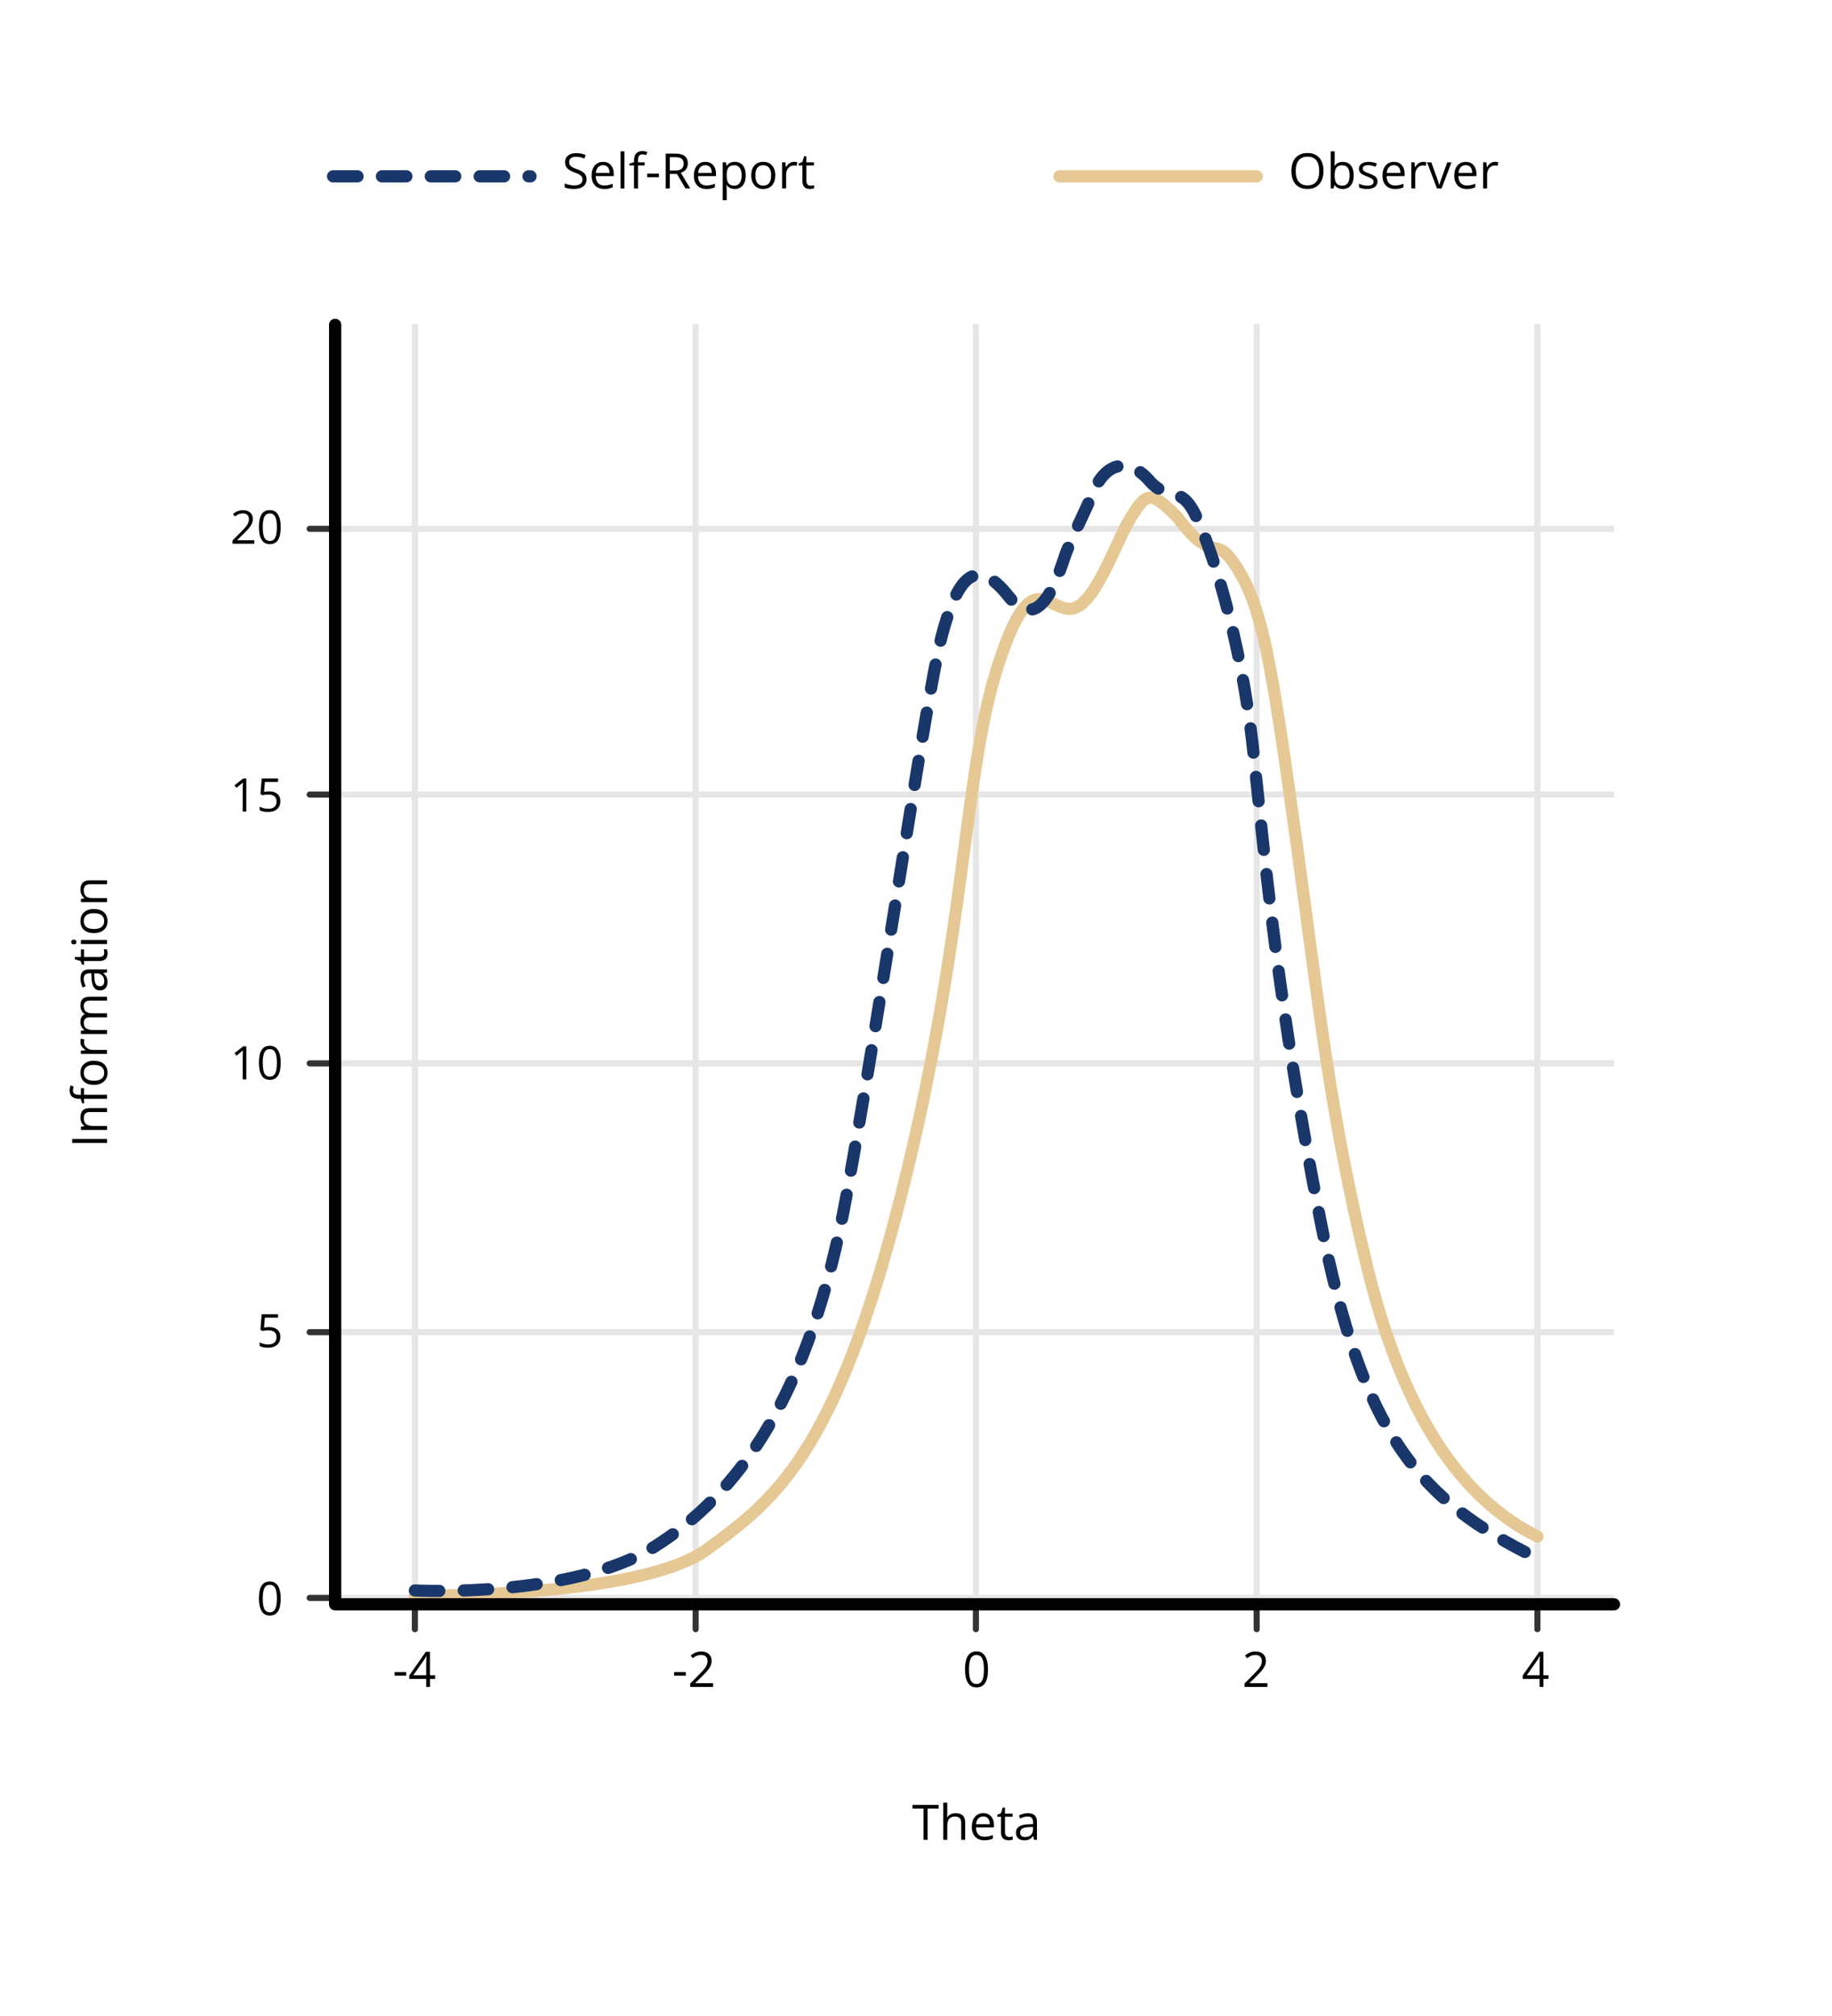 <?xml version="1.0" encoding="UTF-8"?> <svg xmlns="http://www.w3.org/2000/svg" id="Working_Layer" data-name="Working Layer" viewBox="0 0 600 660"><defs><style> .cls-1 { fill: #fff; } .cls-2 { stroke: #000; } .cls-2, .cls-3, .cls-4, .cls-5 { stroke-linecap: round; stroke-linejoin: round; } .cls-2, .cls-3, .cls-4, .cls-5, .cls-6 { fill: none; } .cls-2, .cls-3, .cls-5 { stroke-width: 4px; } .cls-3 { stroke: #19376a; stroke-dasharray: 0 0 8 8; } .cls-4 { stroke: #333; } .cls-4, .cls-6 { stroke-width: 2px; } .cls-5 { stroke: #e6c895; } .cls-6 { stroke: #e6e6e6; stroke-miterlimit: 10; } </style></defs><g id="_12.3" data-name="12.3"><rect class="cls-1" width="600" height="660"></rect><g><path d="m303.8,602.32h-1.33v-10.24h-3.62v-1.18h8.56v1.18h-3.62v10.24Z"></path><path d="m314.8,602.32v-5.54c0-.7-.16-1.22-.48-1.56-.32-.34-.82-.52-1.49-.52-.9,0-1.56.25-1.97.73s-.62,1.29-.62,2.41v4.48h-1.3v-12.16h1.3v3.68c0,.44-.02.81-.06,1.1h.08c.25-.41.62-.74,1.09-.97.47-.24,1.01-.36,1.61-.36,1.05,0,1.83.25,2.36.75s.79,1.29.79,2.37v5.59h-1.3Z"></path><path d="m322.38,602.47c-1.27,0-2.27-.39-3-1.16-.73-.77-1.1-1.84-1.1-3.21s.34-2.48,1.02-3.29,1.59-1.22,2.74-1.22c1.07,0,1.92.35,2.55,1.06s.94,1.64.94,2.79v.82h-5.9c.03,1,.28,1.77.76,2.29.48.52,1.16.78,2.04.78.92,0,1.83-.19,2.73-.58v1.16c-.46.2-.89.34-1.3.43-.41.09-.9.13-1.48.13Zm-.35-7.79c-.69,0-1.24.22-1.64.67-.41.45-.65,1.07-.72,1.86h4.48c0-.82-.18-1.44-.55-1.88-.37-.43-.89-.65-1.56-.65Z"></path><path d="m330.51,601.4c.23,0,.45-.02.66-.05.21-.03.38-.07.51-.11v.99c-.14.07-.35.12-.62.17s-.52.07-.74.07c-1.66,0-2.48-.87-2.48-2.62v-5.09h-1.23v-.62l1.23-.54.55-1.83h.75v1.98h2.48v1.01h-2.48v5.04c0,.52.12.91.37,1.19.24.28.58.41,1.01.41Z"></path><path d="m338.65,602.32l-.26-1.22h-.06c-.43.54-.85.9-1.28,1.09-.43.19-.96.29-1.59.29-.85,0-1.52-.22-2-.66-.48-.44-.72-1.06-.72-1.87,0-1.73,1.38-2.64,4.15-2.72l1.45-.05v-.53c0-.67-.14-1.17-.43-1.49s-.75-.48-1.39-.48c-.71,0-1.52.22-2.42.66l-.4-.99c.42-.23.88-.41,1.39-.54.5-.13,1.01-.2,1.51-.2,1.02,0,1.78.23,2.27.68s.74,1.18.74,2.18v5.84h-.96Zm-2.93-.91c.81,0,1.44-.22,1.9-.66s.69-1.06.69-1.86v-.77l-1.3.05c-1.03.04-1.78.2-2.23.48-.46.28-.68.73-.68,1.32,0,.47.14.83.43,1.07.28.25.68.37,1.19.37Z"></path></g><g><path d="m35.06,374.19h-11.42v-1.33h11.42v1.33Z"></path><path d="m35.06,364.06h-5.54c-.7,0-1.22.16-1.56.48-.34.32-.52.82-.52,1.49,0,.9.24,1.55.73,1.97.48.42,1.28.62,2.4.62h4.49v1.3h-8.56v-1.05l1.17-.21v-.06c-.42-.27-.75-.64-.98-1.12-.23-.48-.35-1.01-.35-1.6,0-1.03.25-1.81.75-2.33.5-.52,1.29-.78,2.39-.78h5.59v1.3Z"></path><path d="m27.51,356.24v2.18h7.55v1.3h-7.55v1.53h-.59l-.47-1.53h-.48c-2.1,0-3.16-.92-3.16-2.76,0-.45.09-.98.27-1.59l1.04.34c-.16.5-.24.93-.24,1.28,0,.49.16.85.49,1.09.33.23.85.35,1.57.35h.55v-2.18h1.01Z"></path><path d="m30.77,347.29c1.4,0,2.49.35,3.27,1.05.78.7,1.18,1.67,1.18,2.91,0,.77-.18,1.45-.54,2.04s-.88,1.05-1.55,1.38c-.67.32-1.46.48-2.36.48-1.4,0-2.48-.35-3.26-1.05-.78-.7-1.17-1.67-1.17-2.91s.4-2.15,1.2-2.86c.8-.71,1.88-1.06,3.23-1.06Zm0,6.52c1.09,0,1.93-.22,2.5-.66.57-.44.86-1.08.86-1.93s-.29-1.49-.86-1.93c-.57-.44-1.4-.66-2.5-.66s-1.92.22-2.48.66c-.56.44-.85,1.09-.85,1.95s.28,1.49.84,1.92c.56.43,1.39.65,2.49.65Z"></path><path d="m26.34,341.11c0-.38.03-.72.09-1.02l1.2.18c-.08.35-.12.67-.12.94,0,.69.28,1.29.84,1.78s1.26.74,2.1.74h4.59v1.3h-8.56v-1.07l1.59-.15v-.06c-.56-.32-.99-.7-1.29-1.15-.3-.45-.45-.94-.45-1.48Z"></path><path d="m35.06,327.57h-5.57c-.68,0-1.19.15-1.54.44-.34.29-.51.75-.51,1.36,0,.81.23,1.4.7,1.79.46.39,1.18.58,2.14.58h4.78v1.3h-5.57c-.68,0-1.19.15-1.54.44-.34.29-.51.75-.51,1.37,0,.81.24,1.41.73,1.79.49.38,1.29.57,2.39.57h4.49v1.3h-8.56v-1.05l1.17-.21v-.06c-.42-.24-.74-.59-.98-1.04s-.35-.94-.35-1.5c0-1.34.48-2.21,1.45-2.62v-.06c-.45-.25-.8-.62-1.06-1.11-.26-.48-.39-1.04-.39-1.66,0-.97.25-1.69.75-2.18.5-.48,1.29-.72,2.39-.72h5.59v1.3Z"></path><path d="m35.06,318.33l-1.22.26v.06c.54.43.9.85,1.09,1.28.19.42.29.95.29,1.59,0,.85-.22,1.51-.66,2-.44.48-1.06.72-1.87.72-1.73,0-2.63-1.38-2.72-4.15l-.05-1.45h-.53c-.67,0-1.17.14-1.49.43s-.48.75-.48,1.39c0,.71.22,1.52.66,2.42l-.99.4c-.23-.42-.41-.88-.54-1.39-.13-.5-.2-1.01-.2-1.51,0-1.02.23-1.78.68-2.27s1.18-.74,2.18-.74h5.84v.96Zm-.91,2.93c0-.81-.22-1.44-.66-1.9-.44-.46-1.06-.69-1.86-.69h-.77l.05,1.3c.04,1.03.2,1.77.48,2.23.28.46.73.68,1.32.68.47,0,.83-.14,1.07-.43.25-.28.37-.68.37-1.19Z"></path><path d="m34.15,311.94c0-.23-.02-.45-.05-.66-.03-.21-.07-.38-.11-.51h.99c.07.14.12.35.17.62.04.27.07.52.07.74,0,1.66-.87,2.48-2.62,2.48h-5.09v1.23h-.62l-.54-1.23-1.83-.55v-.75h1.98v-2.48h1.01v2.48h5.04c.52,0,.91-.12,1.19-.37.28-.24.41-.58.41-1.01Z"></path><path d="m24.18,309.16c-.3,0-.51-.07-.65-.22-.14-.15-.21-.33-.21-.55s.07-.39.21-.54c.14-.15.36-.23.65-.23s.51.08.65.23c.14.15.21.33.21.54,0,.22-.07.4-.21.55-.14.15-.36.22-.65.22Zm10.88-1.41v1.3h-8.56v-1.3h8.56Z"></path><path d="m30.77,297.62c1.4,0,2.49.35,3.27,1.05.78.7,1.18,1.67,1.18,2.91,0,.77-.18,1.45-.54,2.04s-.88,1.05-1.55,1.38c-.67.32-1.46.48-2.36.48-1.4,0-2.48-.35-3.26-1.05-.78-.7-1.17-1.67-1.17-2.91s.4-2.15,1.2-2.86c.8-.71,1.88-1.06,3.23-1.06Zm0,6.52c1.09,0,1.93-.22,2.5-.66.57-.44.86-1.08.86-1.93s-.29-1.49-.86-1.93c-.57-.44-1.4-.66-2.5-.66s-1.92.22-2.48.66c-.56.44-.85,1.09-.85,1.95s.28,1.49.84,1.92c.56.43,1.39.65,2.49.65Z"></path><path d="m35.06,289.48h-5.54c-.7,0-1.22.16-1.56.48-.34.32-.52.82-.52,1.49,0,.9.24,1.55.73,1.97.48.42,1.28.62,2.4.62h4.49v1.3h-8.56v-1.05l1.17-.21v-.06c-.42-.27-.75-.64-.98-1.12-.23-.48-.35-1.01-.35-1.6,0-1.03.25-1.81.75-2.33.5-.52,1.29-.78,2.39-.78h5.59v1.3Z"></path></g><g><g><g><path d="m192.11,58.67c0,1.01-.37,1.79-1.09,2.35-.73.56-1.72.84-2.97.84-1.35,0-2.4-.17-3.12-.52v-1.28c.47.2.98.35,1.53.47.55.11,1.1.17,1.64.17.88,0,1.55-.17,2-.5.45-.34.67-.8.67-1.4,0-.4-.08-.72-.24-.97-.16-.25-.42-.49-.8-.7-.37-.21-.94-.46-1.7-.73-1.06-.38-1.82-.83-2.28-1.35-.46-.52-.68-1.2-.68-2.04,0-.88.33-1.58.99-2.1.66-.52,1.54-.78,2.62-.78s2.18.21,3.13.62l-.41,1.16c-.94-.4-1.86-.59-2.75-.59-.7,0-1.25.15-1.65.45-.4.3-.59.72-.59,1.26,0,.4.07.72.22.97.15.25.39.48.74.7.35.21.88.44,1.59.7,1.2.43,2.02.89,2.47,1.38.45.49.68,1.12.68,1.91Z"></path><path d="m197.86,61.87c-1.27,0-2.26-.39-3-1.16-.73-.77-1.1-1.84-1.1-3.21s.34-2.48,1.02-3.29,1.59-1.22,2.74-1.22c1.07,0,1.92.35,2.55,1.06.62.71.94,1.64.94,2.79v.82h-5.9c.03,1.01.28,1.77.76,2.29.48.52,1.16.78,2.04.78.92,0,1.83-.19,2.73-.58v1.16c-.46.2-.89.34-1.3.43-.41.09-.9.13-1.48.13Zm-.35-7.79c-.69,0-1.24.22-1.64.67-.41.45-.65,1.07-.72,1.86h4.48c0-.82-.18-1.44-.55-1.88-.37-.43-.89-.65-1.56-.65Z"></path><path d="m204.52,61.71h-1.3v-12.16h1.3v12.16Z"></path><path d="m211.13,54.16h-2.18v7.55h-1.3v-7.55h-1.53v-.59l1.53-.47v-.48c0-2.1.92-3.16,2.76-3.16.45,0,.98.09,1.59.27l-.34,1.04c-.5-.16-.93-.24-1.28-.24-.49,0-.85.16-1.09.49-.23.33-.35.85-.35,1.57v.55h2.18v1.01Z"></path><path d="m211.97,58.02v-1.19h3.84v1.19h-3.84Z"></path><path d="m219.36,56.96v4.75h-1.33v-11.42h3.13c1.4,0,2.44.27,3.11.8.67.54,1,1.34,1,2.42,0,1.51-.77,2.53-2.3,3.06l3.1,5.13h-1.57l-2.77-4.75h-2.38Zm0-1.14h1.82c.94,0,1.62-.19,2.06-.56.44-.37.66-.93.66-1.68s-.22-1.3-.67-1.63c-.45-.33-1.16-.5-2.14-.5h-1.73v4.37Z"></path><path d="m231.35,61.87c-1.27,0-2.26-.39-3-1.16-.73-.77-1.1-1.84-1.1-3.21s.34-2.48,1.02-3.29,1.59-1.22,2.74-1.22c1.07,0,1.92.35,2.55,1.06.62.71.94,1.64.94,2.79v.82h-5.9c.03,1.01.28,1.77.76,2.29.48.52,1.16.78,2.04.78.92,0,1.83-.19,2.73-.58v1.16c-.46.2-.89.34-1.3.43-.41.09-.9.13-1.48.13Zm-.35-7.79c-.69,0-1.24.22-1.64.67-.41.45-.65,1.07-.72,1.86h4.48c0-.82-.18-1.44-.55-1.88-.37-.43-.89-.65-1.56-.65Z"></path><path d="m240.69,61.87c-.56,0-1.07-.1-1.53-.31s-.85-.52-1.16-.95h-.09c.06.5.09.97.09,1.42v3.52h-1.3v-12.41h1.05l.18,1.17h.06c.33-.47.72-.81,1.16-1.02.44-.21.95-.31,1.52-.31,1.13,0,2.01.39,2.63,1.16.62.78.93,1.86.93,3.27s-.31,2.5-.94,3.28c-.63.78-1.5,1.17-2.61,1.17Zm-.19-7.77c-.88,0-1.51.24-1.9.73s-.59,1.26-.6,2.31v.29c0,1.2.2,2.06.6,2.58.4.52,1.04.78,1.93.78.74,0,1.32-.3,1.74-.9.42-.6.63-1.42.63-2.48s-.21-1.89-.63-2.46c-.42-.57-1.01-.86-1.77-.86Z"></path><path d="m253.9,57.42c0,1.4-.35,2.49-1.05,3.27-.7.78-1.67,1.18-2.91,1.18-.77,0-1.45-.18-2.04-.54s-1.05-.88-1.38-1.55c-.32-.67-.48-1.46-.48-2.36,0-1.4.35-2.48,1.05-3.26.7-.78,1.67-1.17,2.91-1.17s2.15.4,2.86,1.2c.71.8,1.06,1.88,1.06,3.23Zm-6.52,0c0,1.09.22,1.93.66,2.5.44.57,1.08.86,1.93.86s1.49-.29,1.93-.86c.44-.57.66-1.4.66-2.5s-.22-1.92-.66-2.48c-.44-.56-1.09-.85-1.95-.85s-1.49.28-1.92.84c-.43.56-.65,1.39-.65,2.49Z"></path><path d="m260.08,52.99c.38,0,.72.03,1.02.09l-.18,1.2c-.35-.08-.67-.12-.94-.12-.69,0-1.29.28-1.78.84s-.74,1.26-.74,2.1v4.59h-1.3v-8.56h1.07l.15,1.59h.06c.32-.56.7-.99,1.15-1.29.45-.3.94-.45,1.48-.45Z"></path><path d="m265.47,60.8c.23,0,.45-.02.66-.05.21-.03.38-.07.51-.11v.99c-.14.07-.35.12-.62.17-.27.04-.52.07-.74.07-1.66,0-2.48-.87-2.48-2.62v-5.09h-1.23v-.62l1.23-.54.55-1.83h.75v1.98h2.48v1.01h-2.48v5.04c0,.52.12.91.37,1.19.24.28.58.41,1.01.41Z"></path></g><line class="cls-3" x1="109.09" y1="57.73" x2="173.75" y2="57.73"></line></g><g><g><path d="m433.46,55.98c0,1.83-.46,3.27-1.39,4.31-.92,1.05-2.21,1.57-3.86,1.57s-2.98-.51-3.89-1.54c-.91-1.03-1.37-2.48-1.37-4.36s.46-3.3,1.38-4.32c.92-1.02,2.22-1.54,3.91-1.54s2.92.52,3.84,1.56c.92,1.04,1.38,2.48,1.38,4.31Zm-9.1,0c0,1.55.33,2.72.99,3.52.66.8,1.62,1.2,2.87,1.2s2.22-.4,2.87-1.2c.65-.8.97-1.97.97-3.52s-.32-2.7-.96-3.5c-.64-.79-1.6-1.19-2.86-1.19s-2.23.4-2.89,1.2c-.66.8-.99,1.96-.99,3.49Z"></path><path d="m439.8,53.01c1.12,0,2,.38,2.62,1.15.62.77.93,1.86.93,3.26s-.31,2.5-.94,3.28c-.63.78-1.5,1.17-2.61,1.17-.56,0-1.07-.1-1.53-.31s-.85-.52-1.16-.95h-.09l-.27,1.1h-.93v-12.16h1.3v2.95c0,.66-.02,1.26-.06,1.78h.06c.6-.85,1.5-1.28,2.69-1.28Zm-.19,1.09c-.89,0-1.52.25-1.91.76s-.59,1.36-.59,2.57.2,2.06.6,2.58c.4.52,1.04.78,1.93.78.8,0,1.39-.29,1.78-.87.39-.58.59-1.42.59-2.5s-.2-1.95-.59-2.49-1-.82-1.81-.82Z"></path><path d="m451.14,59.38c0,.8-.3,1.41-.89,1.84-.59.43-1.43.65-2.5.65-1.14,0-2.02-.18-2.66-.54v-1.2c.41.21.85.37,1.32.49.47.12.93.18,1.36.18.68,0,1.2-.11,1.56-.32.36-.22.55-.55.55-.99,0-.33-.14-.62-.43-.86-.29-.24-.85-.52-1.69-.84-.8-.3-1.36-.56-1.7-.78-.34-.22-.59-.47-.75-.75s-.25-.62-.25-1.01c0-.7.28-1.25.85-1.65.57-.4,1.35-.61,2.34-.61.92,0,1.82.19,2.7.56l-.46,1.05c-.86-.35-1.64-.53-2.34-.53-.62,0-1.08.1-1.39.29-.31.19-.47.46-.47.8,0,.23.06.42.18.59.12.16.31.32.57.46.26.15.76.36,1.5.63,1.02.37,1.7.74,2.06,1.12.36.38.54.85.54,1.41Z"></path><path d="m456.87,61.87c-1.27,0-2.26-.39-3-1.16-.73-.77-1.1-1.84-1.1-3.21s.34-2.48,1.02-3.29,1.59-1.22,2.74-1.22c1.07,0,1.92.35,2.55,1.06.62.71.94,1.64.94,2.79v.82h-5.9c.03,1.01.28,1.77.76,2.29.48.52,1.16.78,2.04.78.92,0,1.83-.19,2.73-.58v1.16c-.46.2-.89.34-1.3.43-.41.09-.9.13-1.48.13Zm-.35-7.79c-.69,0-1.24.22-1.64.67-.41.45-.65,1.07-.72,1.86h4.48c0-.82-.18-1.44-.55-1.88-.37-.43-.89-.65-1.56-.65Z"></path><path d="m466.13,52.99c.38,0,.72.03,1.02.09l-.18,1.2c-.35-.08-.67-.12-.94-.12-.69,0-1.29.28-1.78.84s-.74,1.26-.74,2.1v4.59h-1.3v-8.56h1.07l.15,1.59h.06c.32-.56.7-.99,1.15-1.29.45-.3.94-.45,1.48-.45Z"></path><path d="m470.63,61.71l-3.25-8.56h1.39l1.84,5.08c.42,1.19.66,1.96.73,2.31h.06c.06-.28.24-.85.54-1.71s.99-2.76,2.05-5.68h1.39l-3.25,8.56h-1.52Z"></path><path d="m480.39,61.87c-1.27,0-2.26-.39-3-1.16-.73-.77-1.1-1.84-1.1-3.21s.34-2.48,1.02-3.29,1.59-1.22,2.74-1.22c1.07,0,1.92.35,2.55,1.06.62.71.94,1.64.94,2.79v.82h-5.9c.03,1.01.28,1.77.76,2.29.48.52,1.16.78,2.04.78.92,0,1.83-.19,2.73-.58v1.16c-.46.2-.89.34-1.3.43-.41.09-.9.13-1.48.13Zm-.35-7.79c-.69,0-1.24.22-1.64.67-.41.45-.65,1.07-.72,1.86h4.48c0-.82-.18-1.44-.55-1.88-.37-.43-.89-.65-1.56-.65Z"></path><path d="m489.66,52.99c.38,0,.72.03,1.02.09l-.18,1.2c-.35-.08-.67-.12-.94-.12-.69,0-1.29.28-1.78.84s-.74,1.26-.74,2.1v4.59h-1.3v-8.56h1.07l.15,1.59h.06c.32-.56.7-.99,1.15-1.29.45-.3.94-.45,1.48-.45Z"></path></g><line class="cls-5" x1="346.98" y1="57.73" x2="411.63" y2="57.73"></line></g></g><g><g id="x_axis" data-name="x axis"><g><line class="cls-4" x1="503.52" y1="525.22" x2="503.52" y2="533.37"></line><line class="cls-4" x1="411.57" y1="525.22" x2="411.57" y2="533.37"></line><line class="cls-4" x1="319.62" y1="525.22" x2="319.62" y2="533.37"></line><line class="cls-4" x1="227.83" y1="525.22" x2="227.83" y2="533.37"></line><line class="cls-4" x1="135.88" y1="525.22" x2="135.88" y2="533.37"></line></g><g><g><path d="m129.23,548.58v-1.19h3.82v1.19h-3.82Z"></path><path d="m142.51,549.65h-1.69v2.62h-1.24v-2.62h-5.54v-1.13l5.4-7.73h1.37v7.68h1.69v1.18Zm-2.93-1.18v-3.8c0-.75.03-1.59.08-2.52h-.06c-.25.5-.48.91-.7,1.24l-3.56,5.08h4.24Z"></path></g><g><path d="m220.79,548.58v-1.19h3.82v1.19h-3.82Z"></path><path d="m233.53,552.27h-7.48v-1.12l3-3.02c.91-.93,1.51-1.59,1.81-1.98s.51-.78.65-1.16c.14-.38.22-.78.22-1.21,0-.61-.18-1.09-.55-1.45s-.88-.54-1.53-.54c-.47,0-.92.08-1.34.23s-.89.44-1.41.85l-.68-.88c1.05-.88,2.19-1.31,3.42-1.31,1.07,0,1.91.27,2.52.82.61.55.91,1.29.91,2.21,0,.72-.2,1.44-.61,2.15-.4.71-1.16,1.6-2.27,2.69l-2.49,2.45v.06h5.86v1.2Z"></path></g><path d="m323.58,546.54c0,1.97-.31,3.45-.93,4.42-.62.97-1.57,1.46-2.85,1.46s-2.16-.5-2.79-1.5c-.64-1-.96-2.46-.96-4.39s.31-3.47.93-4.43c.62-.96,1.56-1.45,2.83-1.45s2.17.5,2.81,1.51c.64,1,.96,2.46.96,4.37Zm-6.22,0c0,1.66.2,2.87.58,3.63s1.01,1.14,1.86,1.14,1.48-.38,1.87-1.15.58-1.97.58-3.61-.19-2.84-.58-3.61-1.01-1.14-1.87-1.14-1.47.38-1.86,1.13-.58,1.96-.58,3.62Z"></path><path d="m415.08,552.27h-7.48v-1.12l3-3.02c.91-.93,1.51-1.59,1.8-1.98s.51-.78.65-1.16.22-.78.22-1.21c0-.61-.19-1.09-.55-1.45-.37-.36-.88-.54-1.54-.54-.47,0-.92.08-1.34.23-.42.16-.89.44-1.41.85l-.68-.88c1.05-.88,2.19-1.31,3.42-1.31,1.07,0,1.91.27,2.52.82s.91,1.29.91,2.21c0,.72-.2,1.44-.61,2.15-.4.71-1.16,1.6-2.27,2.69l-2.49,2.45v.06h5.86v1.2Z"></path><path d="m507.18,549.65h-1.69v2.62h-1.24v-2.62h-5.54v-1.13l5.4-7.73h1.37v7.68h1.69v1.18Zm-2.93-1.18v-3.8c0-.75.03-1.59.08-2.52h-.06c-.25.5-.48.91-.7,1.24l-3.56,5.08h4.24Z"></path></g></g><g><g><line class="cls-4" x1="108.48" y1="523.12" x2="101.42" y2="523.12"></line><line class="cls-4" x1="108.48" y1="436.13" x2="101.42" y2="436.13"></line><line class="cls-4" x1="108.48" y1="348.13" x2="101.42" y2="348.13"></line><line class="cls-4" x1="108.48" y1="260.12" x2="101.42" y2="260.12"></line><line class="cls-4" x1="108.48" y1="173.13" x2="101.42" y2="173.13"></line></g><path d="m91.94,523.33c0,1.87-.29,3.27-.88,4.19-.59.92-1.49,1.38-2.7,1.38s-2.04-.47-2.65-1.42c-.6-.94-.91-2.33-.91-4.16s.29-3.28.88-4.2c.59-.91,1.48-1.37,2.68-1.37s2.06.48,2.67,1.43c.61.95.91,2.33.91,4.14Zm-5.89,0c0,1.57.18,2.72.55,3.44.37.72.96,1.08,1.76,1.08s1.41-.36,1.77-1.09.55-1.87.55-3.42-.18-2.69-.55-3.42-.96-1.08-1.77-1.08-1.39.36-1.76,1.07c-.37.71-.55,1.86-.55,3.43Z"></path><path d="m88.16,434.46c1.14,0,2.03.28,2.68.85.65.56.98,1.34.98,2.32,0,1.12-.35,2-1.07,2.63-.71.64-1.69.95-2.94.95s-2.14-.19-2.78-.58v-1.18c.34.22.77.4,1.28.52.51.13,1.02.19,1.51.19.87,0,1.54-.2,2.02-.61.48-.41.72-1,.72-1.78,0-1.51-.92-2.26-2.77-2.26-.47,0-1.09.07-1.87.21l-.63-.41.41-5.06h5.36v1.13h-4.31l-.27,3.25c.57-.11,1.13-.17,1.69-.17Z"></path><g><path d="m80.69,353.38h-1.2v-7.71c0-.64.02-1.25.06-1.82-.1.1-.22.21-.35.33-.13.11-.71.59-1.75,1.44l-.65-.84,2.85-2.21h1.03v10.82Z"></path><path d="m91.94,347.95c0,1.87-.29,3.27-.88,4.19-.59.92-1.49,1.38-2.7,1.38s-2.04-.47-2.65-1.42-.91-2.33-.91-4.16.29-3.28.88-4.2c.59-.91,1.48-1.37,2.68-1.37s2.06.48,2.67,1.43c.61.95.91,2.33.91,4.14Zm-5.89,0c0,1.57.18,2.72.55,3.44.37.72.96,1.08,1.76,1.08s1.41-.36,1.77-1.09c.37-.73.55-1.87.55-3.42s-.18-2.69-.55-3.42c-.37-.72-.96-1.08-1.77-1.08s-1.39.36-1.76,1.07c-.37.71-.55,1.86-.55,3.43Z"></path></g><g><path d="m80.69,265.69h-1.2v-7.71c0-.64.02-1.25.06-1.82-.1.1-.22.21-.35.33-.13.11-.71.59-1.76,1.44l-.65-.84,2.85-2.21h1.03v10.82Z"></path><path d="m88.17,259.08c1.14,0,2.03.28,2.68.85.65.56.98,1.34.98,2.32,0,1.12-.35,2-1.07,2.63s-1.69.95-2.94.95-2.14-.19-2.78-.58v-1.18c.34.22.77.4,1.28.52.51.13,1.02.19,1.51.19.87,0,1.54-.2,2.02-.61.48-.41.72-1,.72-1.78,0-1.51-.92-2.26-2.77-2.26-.47,0-1.09.07-1.87.21l-.63-.41.41-5.06h5.36v1.13h-4.31l-.27,3.25c.56-.11,1.13-.17,1.69-.17Z"></path></g><g><path d="m83.25,178h-7.09v-1.06l2.84-2.86c.87-.88,1.44-1.5,1.71-1.88s.48-.74.62-1.1c.14-.36.21-.74.21-1.15,0-.58-.17-1.04-.52-1.37-.35-.34-.83-.51-1.45-.51-.45,0-.87.07-1.27.22s-.85.42-1.34.81l-.65-.84c.99-.83,2.08-1.24,3.25-1.24,1.01,0,1.81.26,2.38.78s.86,1.22.86,2.1c0,.69-.19,1.36-.58,2.03-.38.67-1.1,1.52-2.15,2.55l-2.36,2.32v.06h5.55v1.14Z"></path><path d="m91.94,172.58c0,1.87-.29,3.27-.88,4.19-.59.92-1.49,1.38-2.7,1.38s-2.04-.47-2.65-1.42c-.61-.94-.91-2.33-.91-4.16s.29-3.28.88-4.2c.58-.91,1.48-1.37,2.68-1.37s2.06.48,2.67,1.43c.61.95.91,2.33.91,4.14Zm-5.89,0c0,1.57.18,2.72.55,3.44s.96,1.08,1.76,1.08,1.41-.36,1.77-1.09c.37-.73.55-1.87.55-3.42s-.18-2.69-.55-3.42c-.37-.72-.96-1.08-1.77-1.08s-1.39.36-1.76,1.07-.55,1.86-.55,3.43Z"></path></g></g><g id="Grid"><g><line class="cls-6" x1="503.52" y1="106.05" x2="503.52" y2="523.79"></line><line class="cls-6" x1="411.57" y1="106.05" x2="411.57" y2="523.79"></line><line class="cls-6" x1="319.62" y1="106.05" x2="319.62" y2="523.79"></line><line class="cls-6" x1="227.83" y1="106.05" x2="227.83" y2="523.79"></line><line class="cls-6" x1="135.88" y1="106.05" x2="135.88" y2="523.79"></line></g><g><line class="cls-6" x1="528.6" y1="523.12" x2="110.42" y2="523.12"></line><line class="cls-6" x1="528.6" y1="436.13" x2="110.42" y2="436.13"></line><line class="cls-6" x1="528.6" y1="348.13" x2="110.42" y2="348.13"></line><line class="cls-6" x1="528.6" y1="260.12" x2="110.42" y2="260.12"></line><line class="cls-6" x1="528.6" y1="173.13" x2="110.42" y2="173.13"></line></g></g><path class="cls-5" d="m135.88,522.38s73.52.95,95.52-15.05c22-16,42.16-30.82,63.58-115.41,21.42-84.59,20.42-137.59,31.42-172.59s16-20,24-20,15-22,20-30,6.42-9,15.21,0c12.79,17,11.79,4,19.79,17s11,30,19,88,11,89,23,139c12,50,31.25,77.37,56.13,89.68"></path><path class="cls-3" d="m135.88,520.7s51.52,2.63,78.52-14.37c27-17,50.79-48.47,62.89-115.24,12.11-66.76,26.11-163.76,31.11-182.76s11-27,22-13,17-10,19-15,6-13,9-20,10-12,18-3c6,7,10,1,15,11s15,40,19,77,8,83,22,154,32.25,91.68,71.13,110.84"></path><polyline class="cls-2" points="109.76 106.35 109.76 525.22 528.6 525.22"></polyline></g></g></svg> 